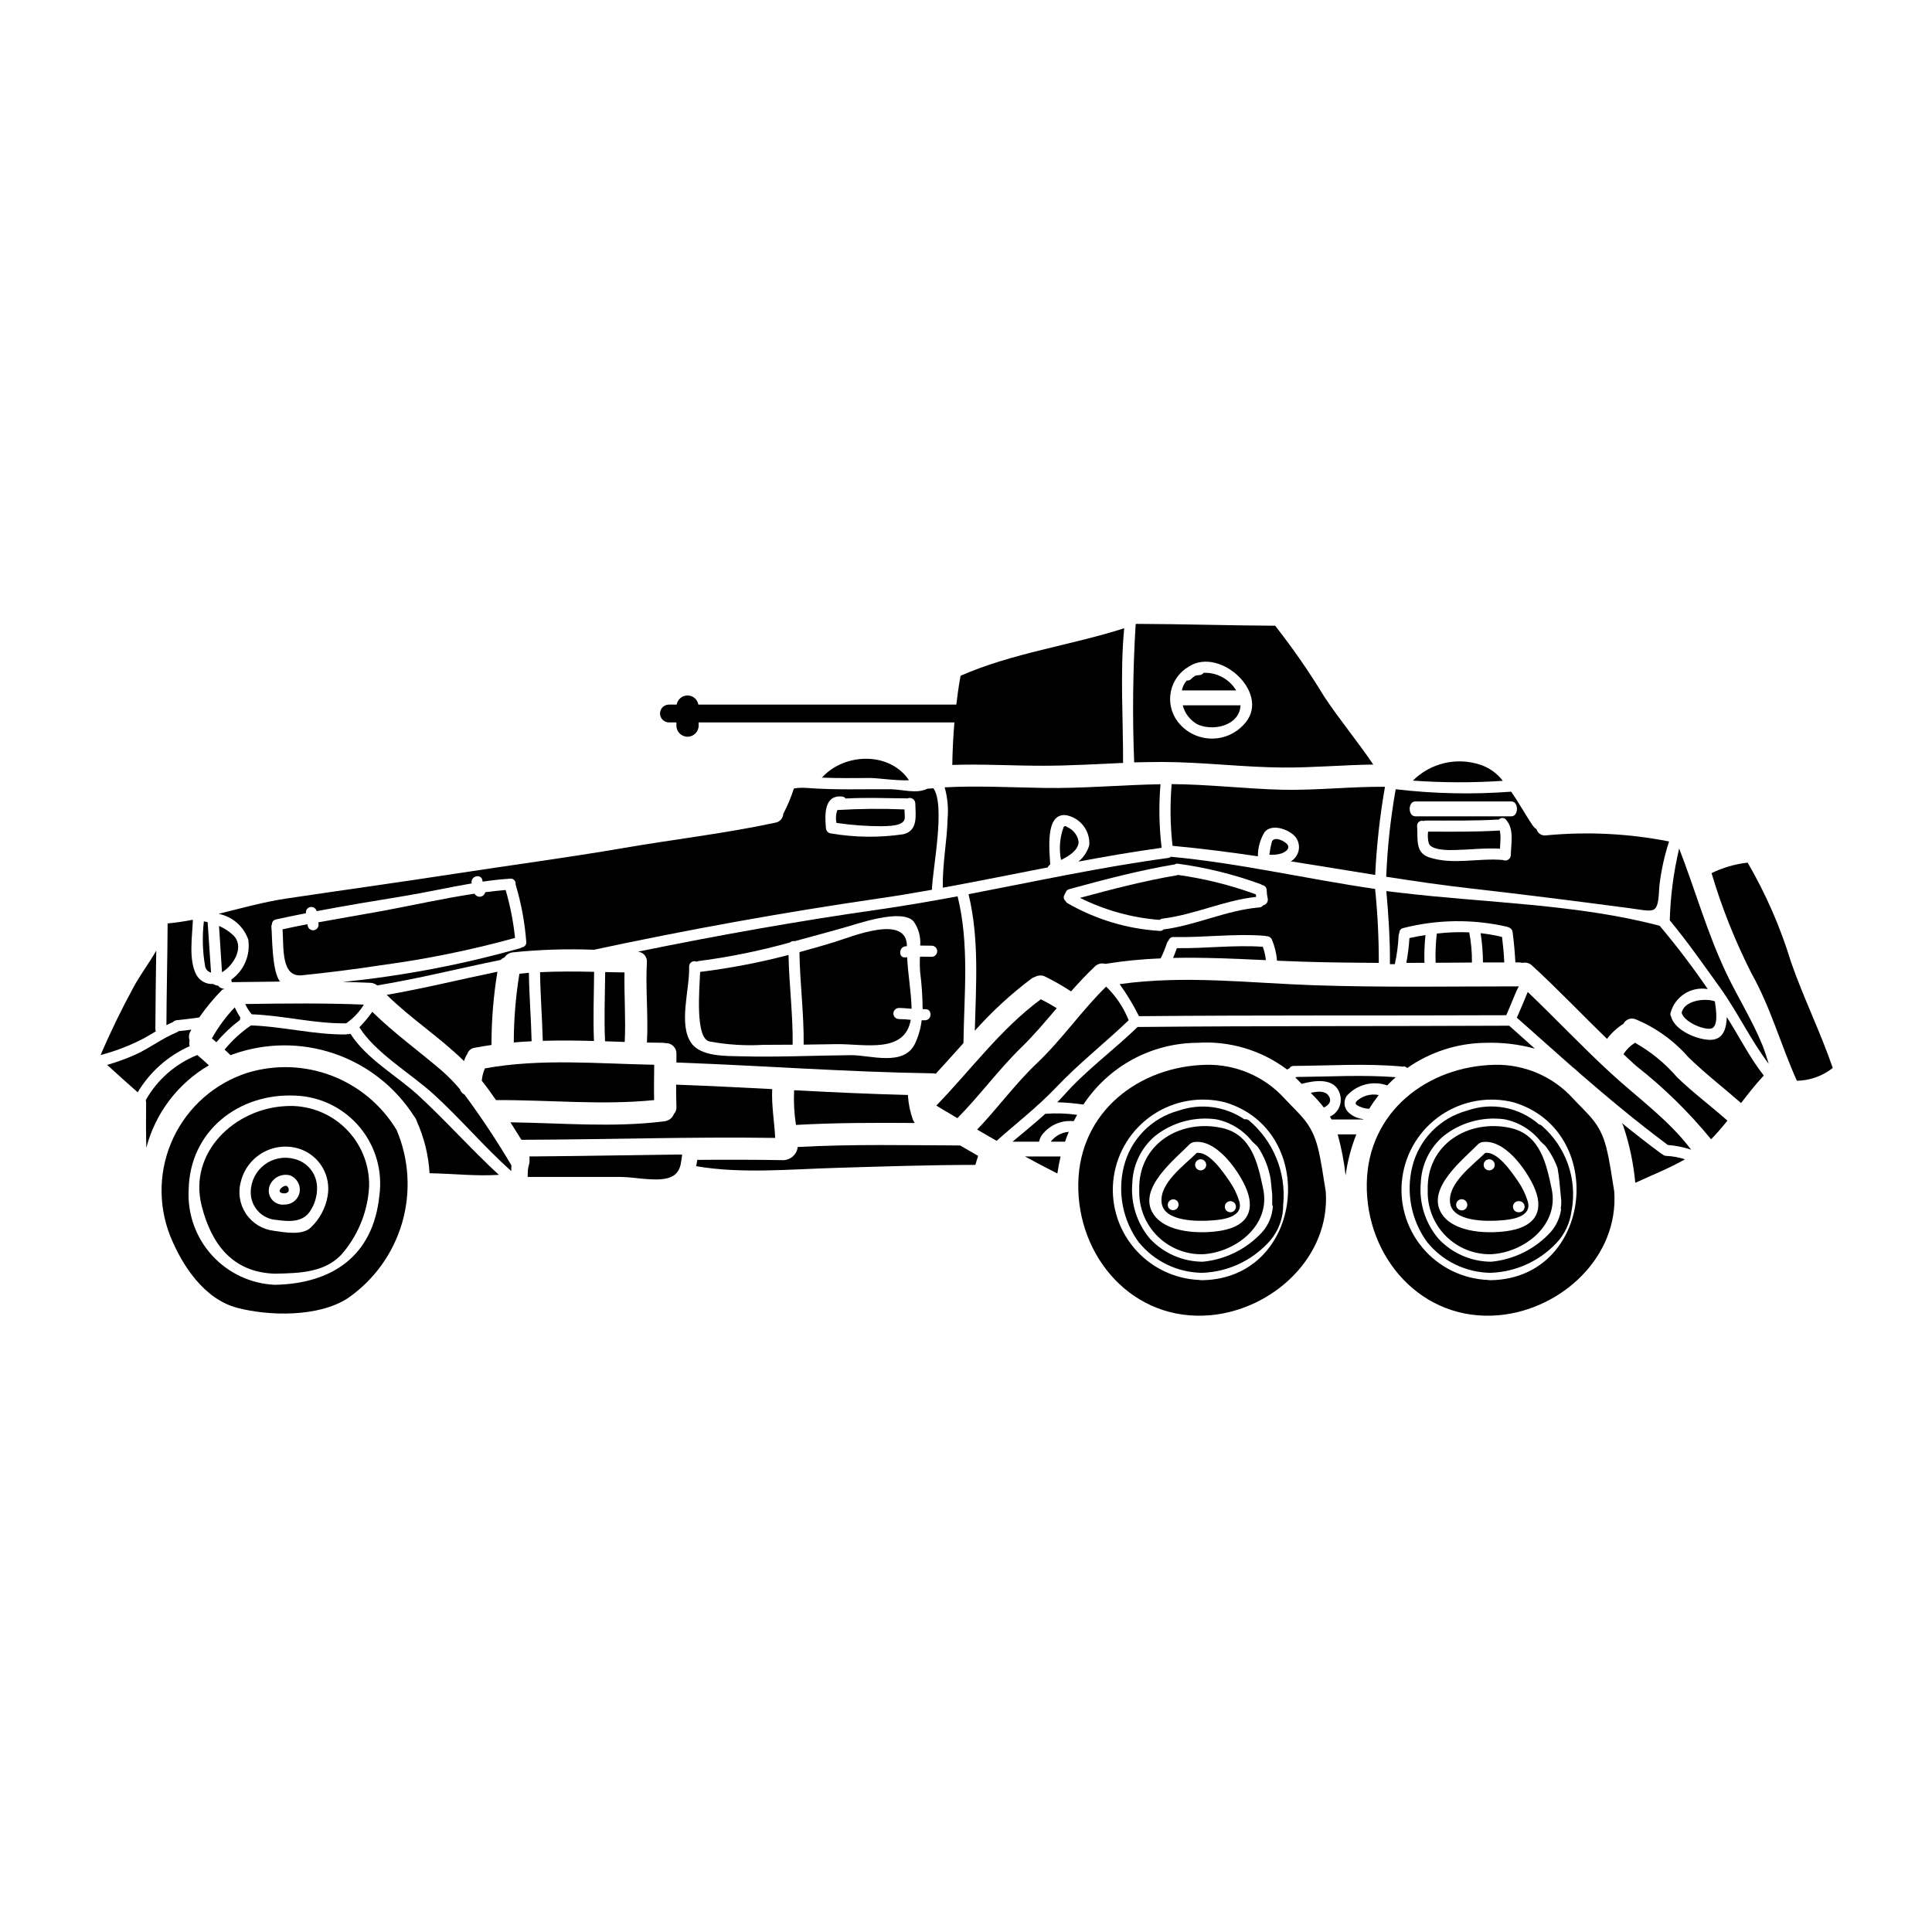 <?xml version="1.0" encoding="UTF-8"?>
<!-- Uploaded to: ICON Repo, www.iconrepo.com, Generator: ICON Repo Mixer Tools -->
<svg fill="#000000" width="800px" height="800px" version="1.1" viewBox="144 144 512 512" xmlns="http://www.w3.org/2000/svg">
 <g>
  <path d="m393.87 379.25c9.312-1.703 18.547-3.586 27.816-5.387 0.109-0.316 0.332-0.582 0.629-0.742-0.195-3.961-1.355-13.508 4.055-13.113v-0.004c3.836 0.633 6.566 4.078 6.297 7.961-0.48 1.719-1.488 3.246-2.883 4.367 7.312-1.371 14.621-2.625 21.996-3.644 0.023-0.023 0.043-0.051 0.059-0.078-0.668-5.57-0.77-11.191-0.297-16.781-10.312 0.176-20.621 1.156-30.934 0.98-8.781-0.137-17.523-0.625-26.266-0.156h0.004c0.754 2.66 1.02 5.438 0.785 8.195-0.145 6.094-1.434 12.293-1.262 18.402z"/>
  <path d="m361.82 350.08c4.273 0.176 8.547 0.117 12.84 0.098 1.703-0.02 6.547 0.723 10.234 0.605-5.094-7.66-17.133-7.309-23.074-0.703z"/>
  <path d="m377.64 362.96c1.316-0.078 6.176 0.137 6.137-2.293 0-0.723-0.059-1.43-0.078-2.156v-0.004c-5.93-0.25-11.871-0.195-17.797 0.16-0.387 1.094-0.469 2.273-0.238 3.41 3.965 0.586 7.969 0.879 11.977 0.883z"/>
  <path d="m451.95 345.93c10.703 0.02 21.305 1.395 32.008 1.473 7.957 0.059 15.996-0.688 23.973-0.789-4.156-6.152-8.918-11.84-13.016-18.031-3.945-6.508-8.281-12.773-12.988-18.758-12.27-0.059-24.52-0.453-36.773-0.492-0.066 0.027-0.129 0.062-0.191 0.098-0.75 12.188-0.883 24.406-0.395 36.605 2.465-0.047 4.91-0.105 7.383-0.105zm7.113-25.285c8.371-5.453 22.348 7.586 14.41 15.523-2.309 2.438-5.566 3.734-8.918 3.547-3.348-0.184-6.449-1.832-8.473-4.508-1.711-2.269-2.363-5.168-1.793-7.953 0.57-2.785 2.309-5.191 4.773-6.609z"/>
  <path d="m209.79 392.99c0.621 4.109-1.121 8.219-4.508 10.629 0.039 0.211 0.098 0.449 0.137 0.664 0.051-0.012 0.105-0.012 0.156 0 4.234-0.059 8.457-0.113 12.664-0.156-2.25-2.508-2.098-12.82-2.309-14.328h-0.004c-0.039-0.297 0.012-0.594 0.141-0.863-0.004-0.625 0.441-1.16 1.055-1.273 2.629-0.59 5.293-1.117 7.957-1.645-0.109-0.719 0.324-1.406 1.02-1.613 0.781-0.215 1.59 0.242 1.805 1.02-0.004 0.016-0.004 0.027 0 0.039 7.703-1.449 15.465-2.754 23.168-4 6.019-1 11.957-2.336 17.938-3.348 0-0.027-0.004-0.055-0.02-0.078-0.355-1.848 2.469-2.629 2.844-0.789 0 0.137 0.059 0.277 0.078 0.395 2.43-0.355 4.859-0.645 7.332-0.789v0.004c0.402-0.039 0.797 0.109 1.07 0.406s0.391 0.703 0.32 1.102c0 0.02 0.02 0.039 0.02 0.059 1.484 4.969 2.43 10.082 2.82 15.25 0.051 0.703-0.477 1.316-1.18 1.371-0.113 0.09-0.238 0.16-0.371 0.215-15.402 4.363-31.16 7.359-47.086 8.961 2.434 0.059 4.883 0.117 7.332 0.234 0.656 0.02 1.285 0.262 1.785 0.688 11.02-1.801 21.836-4.547 32.754-6.762v-0.004c0.262-0.301 0.598-0.523 0.98-0.645 0.496-0.762 1.309-1.262 2.215-1.352 7.144-0.738 14.328-0.969 21.504-0.688 24.93-5.352 50.027-9.875 75.293-13.566 4.781-0.684 9.523-1.488 14.27-2.332 0.137-5.434 3.648-22.25 0.395-26.895-0.453 0.039-0.902 0.059-1.355 0.098h-0.211c-2.824 1.453-6.691 0.195-9.766 0.156-7.367-0.059-14.719 0.234-22.07-0.336h-0.137l-0.004 0.004c-1.145-0.113-2.301-0.066-3.434 0.141-0.738 2.316-1.684 4.566-2.82 6.723-0.062 1.18-0.949 2.156-2.117 2.332-13.23 2.863-26.91 4.41-40.281 6.723-14.801 2.547-29.719 4.508-44.574 6.801-14.859 2.297-29.867 4.359-44.805 6.59-5.961 0.906-11.918 2.57-17.859 4.039 3.644 0.719 6.633 3.316 7.859 6.82zm157.34-37.906c0.391 0.035 0.75 0.227 1 0.527 5.391-0.312 10.766-0.059 16.137-0.039 0.059 0 0.098 0.039 0.156 0.039 0.453-0.223 0.984-0.199 1.418 0.055 0.43 0.258 0.703 0.719 0.723 1.219 0.059 3.117 0.824 7.215-3.148 8.195-6.332 0.941-12.77 0.875-19.074-0.195-0.801-0.027-1.445-0.672-1.469-1.473-0.27-3.371-0.582-8.781 4.258-8.328z"/>
  <path d="m454.5 351.8c-0.461 5.445-0.383 10.922 0.238 16.352 7.566 0.703 15.109 1.664 22.621 2.781h-0.004c-0.02-2.266 0.598-4.496 1.785-6.43 1.969-2.391 6.547-0.645 8.137 1.254 0.797 0.988 1.125 2.277 0.898 3.523-0.227 1.25-0.988 2.34-2.082 2.984 7.445 1.18 14.898 2.414 22.344 3.609h0.004c0.371-7.836 1.238-15.641 2.59-23.367-8.996-0.074-18.055 0.961-27.051 0.789-9.859-0.238-19.66-1.438-29.48-1.496z"/>
  <path d="m455.89 395.27c-0.316 0.863-0.648 1.742-1.02 2.586 8.191-0.172 16.367 0.215 24.602 0.59l-0.004 0.004c-0.117-1.215-0.395-2.406-0.824-3.543-7.602-0.527-15.168 0.473-22.754 0.363z"/>
  <path d="m462.98 322.3c-0.254 0.363-0.66 0.59-1.102 0.605-0.387 0.027-0.773 0.086-1.152 0.18-0.387 0.238-0.742 0.531-1.059 0.859-0.297 0.312-0.73 0.461-1.156 0.395-0.672 0.738-1.121 1.648-1.297 2.625h14.383c-1.809-3.004-5.113-4.793-8.617-4.664z"/>
  <path d="m461.24 335.91c3.703 1.824 10.312 0.742 11.391-4 0.059-0.332 0.098-0.664 0.113-1h-15.305c0.535 2.113 1.91 3.914 3.801 5z"/>
  <path d="m194.25 421.25c-0.117-0.484-0.117-0.988 0-1.473-0.273-0.75-0.227-1.578 0.137-2.293 0.098-0.215 0.234-0.414 0.336-0.609-1.137 0.137-2.273 0.254-3.41 0.395-0.152 0.148-0.332 0.262-0.531 0.332-3.82 1.574-7.215 4.234-11.02 5.938h-0.004c-2.391 1.062-4.852 1.953-7.367 2.668 2.684 2.43 5.367 4.879 8.098 7.269 3.219-5.394 8.023-9.668 13.762-12.227z"/>
  <path d="m484.98 367.59c-1.02-1-3.543-2-3.961-0.371-0.277 1.082-0.484 2.184-0.625 3.293 1.031 0.078 2.066-0.02 3.059-0.297 1.02-0.293 2.805-1.371 1.527-2.625z"/>
  <path d="m185.29 417.32c-0.082-0.199-0.121-0.414-0.117-0.629 0.02-6.918 0.137-13.84 0.234-20.758-1.887 3.312-4.25 6.391-6.078 9.785-3.176 5.879-6.059 11.762-8.66 17.875l0.004-0.004c4.012-1.047 7.894-2.551 11.562-4.484 1.035-0.57 2.07-1.199 3.055-1.785z"/>
  <path d="m219.81 458.25c-0.297 0-0.156-0.039-0.355 0.039-0.445 0.152-0.84 0.426-1.137 0.789-0.664 0.867 0.355 1.215 1.078 1.18 0.328-0.004 0.648-0.121 0.902-0.328 0.039 0 0.137-0.195 0.156-0.195 0-0.098 0.039-0.254 0.059-0.316 0.043-0.438-0.148-0.863-0.508-1.121 0 0-0.195-0.047-0.195-0.047z"/>
  <path d="m199.36 426.32c-1-0.922-2.016-1.844-3.074-2.727v-0.004c-5.785 2.312-10.605 6.531-13.664 11.957 0.062 0.238 0.094 0.484 0.098 0.73-0.02 3.961-0.059 7.918 0.059 11.879 2.414-9.191 8.379-17.047 16.582-21.836z"/>
  <path d="m205.81 391.84c-1.102-1.031-2.375-1.863-3.766-2.453 0.273 4.078 0.508 8.176 0.789 12.273 3.25-1.941 6.016-6.879 2.977-9.82z"/>
  <path d="m201.34 420.2c1.859-2.195 3.957-4.176 6.254-5.906-0.008-0.207 0.023-0.414 0.098-0.609-0.555-0.871-1.055-1.781-1.488-2.723-2.356 2.477-4.391 5.246-6.055 8.234 0.41 0.316 0.801 0.668 1.191 1.004z"/>
  <path d="m210.71 412.8c8.367 0.316 16.531 2.492 24.934 2.394 0 0 0.039 0.02 0.059 0.02h0.004c1.902-1.312 3.508-3.008 4.723-4.981-10.469-0.434-20.957-0.316-31.441-0.156 0.445 0.984 1.027 1.898 1.723 2.723z"/>
  <path d="m199.93 401.75c-0.336-4.453-0.57-8.918-0.902-13.383-0.336-0.078-0.668-0.137-1-0.195h0.004c-0.469 3.965-0.359 7.981 0.328 11.918 0.156 0.812 0.77 1.461 1.57 1.66z"/>
  <path d="m227.37 390.48c-0.371 0.105-0.773 0.055-1.109-0.137-0.34-0.191-0.586-0.508-0.691-0.883-0.035-0.172-0.062-0.348-0.078-0.527-2.215 0.395-4.414 0.863-6.606 1.352 0.332 4.84-0.453 12.762 5.152 12.176 6.938-0.723 13.879-1.574 20.777-2.644v-0.004c12.043-1.602 23.965-4.023 35.676-7.254-0.445-4.301-1.277-8.551-2.488-12.699-1.801 0.156-3.606 0.352-5.41 0.586-0.133 0.625-0.641 1.098-1.273 1.184-0.633 0.09-1.25-0.227-1.547-0.789-8.328 1.23-16.641 3.148-24.855 4.644-5.488 1-11.02 1.922-16.562 2.941l-0.004-0.004c0.023 0.09 0.039 0.184 0.039 0.277 0.188 0.77-0.262 1.551-1.02 1.781z"/>
  <path d="m190.72 414.38c1.969-0.234 4.117-0.434 6.078-0.746h-0.004c1.828-2.625 3.875-5.09 6.117-7.367 0.059-0.059 0.547-0.098 0.547-0.156-1.969-0.527-1.156-0.789-1.801-0.922-0.41-0.051-0.801-0.199-1.141-0.43-1.852 0.141-3.617-0.82-4.504-2.453-2.098-4.078-1.039-10.078-0.902-14.562-2.234 0.43-4.453 0.762-6.691 0.98-0.039 8.977-0.277 17.977-0.316 26.949 0.547-0.293 1.117-0.547 1.703-0.789h0.004c0.234-0.27 0.555-0.445 0.91-0.504z"/>
  <path d="m542.06 392.3c-1.875-0.453-3.773-0.785-5.684-1 0.406 2.566 0.613 5.16 0.625 7.762h5.648c-0.098-2.273-0.316-4.508-0.59-6.762z"/>
  <path d="m524.77 391.4c-0.301 2.57-0.406 5.156-0.312 7.742l9.625-0.059h-0.004c0.035-2.684-0.207-5.363-0.723-8-2.867-0.121-5.738-0.016-8.586 0.316z"/>
  <path d="m521.77 391.8c-1.434 0.211-2.844 0.488-4.254 0.789v-0.004c-0.137 2.211-0.414 4.41-0.82 6.586 1.605 0 3.215-0.02 4.801-0.02-0.086-2.453 0.008-4.91 0.273-7.352z"/>
  <path d="m329.54 401.57c-0.195 4.84-1.336 17.484 2.449 18.426v-0.004c4.703 0.879 9.496 1.184 14.273 0.902 2.606 0 5.211-0.02 7.801-0.039 0.098-7.938-0.941-15.84-1.098-23.777-7.703 2.012-15.527 3.512-23.426 4.492z"/>
  <path d="m445.48 416.16c-6.297 6.098-13.68 11.484-19.465 18.016-0.59 0.664-1.215 1.312-1.824 1.941 2.316 0.062 4.629 0.266 6.922 0.605 6.691-10.152 18.008-16.293 30.164-16.367 8.531-0.57 16.984 1.941 23.816 7.086 0.195-0.098 0.395-0.215 0.605-0.316h0.004c0.23-0.414 0.68-0.664 1.156-0.645 9.547-0.059 19.074-0.707 28.598 0.152l0.156 0.059c0.473-0.16 0.992-0.02 1.316 0.355 6.094-4.285 13.348-6.617 20.797-6.691 4.398-0.137 8.789 0.387 13.031 1.547-2.269-2.019-4.527-4.039-6.801-6.078-0.023 0.008-0.051 0.008-0.078 0-32.789 0.156-65.566 0.02-98.34 0.336-0.02 0.008-0.043 0.008-0.059 0z"/>
  <path d="m575.29 384.6c7.664 1 8.035 2.156 8.465-5.859v-0.004c0.465-3.988 1.324-7.922 2.566-11.738-10.691-2.109-21.629-2.656-32.48-1.629-1.164 0.227-2.309-0.469-2.644-1.609-0.344-0.215-0.641-0.492-0.879-0.82-1.645-2.312-3.586-5.879-5.84-9.137h-0.004c-10.195 0.766-20.441 0.551-30.598-0.645-1.363 7.664-2.203 15.41-2.512 23.188 7.59 1.18 15.191 2.293 22.797 3.148 13.723 1.559 27.422 3.301 41.129 5.106zm-56.238-28.207h25.48c1.969 0 1.969 3.938 0 3.938h-25.48c-1.961-0.016-1.961-3.938 0-3.938zm3.644 14.801c-3.781-1.254-2.883-5.117-3.148-8.266-0.043-0.438 0.141-0.867 0.484-1.141 0.344-0.273 0.805-0.355 1.219-0.215 0.191-0.074 0.391-0.113 0.59-0.117 6.445 0 12.918 0.098 19.363-0.273h0.004c0.246-0.277 0.602-0.43 0.973-0.418 0.371 0.012 0.719 0.188 0.949 0.48 2.215 2.547 1.297 6.297 1.254 9.367-0.016 0.5-0.285 0.957-0.711 1.215-0.426 0.262-0.953 0.289-1.406 0.078-6.535-0.578-13.203 1.402-19.57-0.711z"/>
  <path d="m542.26 350.93c-1.535-2.023-3.656-3.523-6.074-4.297-3.062-1-6.344-1.133-9.477-0.387-3.133 0.75-6 2.348-8.281 4.625 7.934 0.566 15.895 0.586 23.832 0.059z"/>
  <path d="m440.72 404.81c1.934 2.688 3.644 5.527 5.117 8.488 32.461-0.297 64.902-0.117 97.34-0.254 0-0.098 0-0.059 0.059-0.137 1.156-2.566 2.215-5.547 3.254-7.508h-0.02c-17.641 0-36.031 0.316-54.199-0.297-17.266-0.586-34.379-2.723-51.551-0.293z"/>
  <path d="m541.63 366.62c0.055-0.848-0.004-1.695-0.18-2.527-6.332 0.395-12.664 0.312-18.996 0.293h0.004c-0.137 1.035-0.078 2.086 0.176 3.098 0.723 1.941 5.512 1.824 6.981 1.781 3.981-0.094 7.918-0.586 11.898-0.352 0.059-0.762 0.098-1.531 0.117-2.293z"/>
  <path d="m382.17 411.12c1.137 0 2.273 0.117 3.414 0.215-0.098-4.551-0.98-9.117-1.18-13.66-0.137 0.02-0.297 0.02-0.453 0.039-1.863 0.25-1.844-2.707 0-2.941v0.004c0.129-0.016 0.262-0.023 0.391-0.023 0-8.629-14.504-2.551-19.227-1.098-3.078 0.941-6.156 1.844-9.254 2.664 0.117 8.195 1.215 16.328 1.117 24.52 2.981-0.059 5.938-0.098 8.918-0.137 7.269-0.039 17.898 2.551 19.465-6.445-1.078-0.098-2.137-0.195-3.215-0.195-0.781-0.047-1.391-0.699-1.387-1.48 0.008-0.785 0.629-1.426 1.41-1.461z"/>
  <path d="m275.5 435.54c13.977-0.078 27.914 1.395 41.852 0-0.078-3.148 0-6.25 0.02-9.367-14.996-0.277-30.051-1.723-44.871 0.961-0.449 1.039-0.727 2.148-0.824 3.273 1.316 1.645 2.57 3.371 3.762 5.117z"/>
  <path d="m287.12 401.64c0.074 6.059 0.566 12.109 0.723 18.188 4.508-0.137 9.055-0.078 13.562 0.039-0.254-6.098 0-12.203 0.039-18.324-4.777-0.102-9.562-0.141-14.324 0.098z"/>
  <path d="m414.67 421.57c3.352-3.269 6.352-6.84 9.371-10.387-1.363-0.859-2.769-1.648-4.215-2.359-10.684 7.887-18.523 18.707-27.699 28.176 1.863 1.117 3.723 2.215 5.586 3.328 5.887-5.938 10.918-12.875 16.957-18.758z"/>
  <path d="m309.5 401.7c-1.703 0-3.414-0.059-5.117-0.098-0.059 6.117-0.316 12.23-0.039 18.348l5.215 0.176c0.301-6.156-0.176-12.293-0.059-18.426z"/>
  <path d="m391.97 428.57c2.492-2.703 4.922-5.43 7.352-8.133 0.176-13.016 1.605-26.152-1.551-38.91-6.723 1.254-13.484 2.434-20.285 3.414-21.582 3.074-43.004 6.879-64.355 11.25l0.117 0.059 0.004-0.004c1.359 0.188 2.32 1.422 2.176 2.785-0.375 7.086 0.395 14.168 0.02 21.254 1.371 0.039 2.754 0.059 4.156 0.059 0.273 0 0.508 0.059 0.742 0.098 0.777-0.047 1.535 0.234 2.09 0.777 0.555 0.539 0.859 1.289 0.832 2.066 0 0.762 0 1.527-0.02 2.289 22.641 0.828 45.242 2.531 67.898 2.867 0.281 0 0.559 0.043 0.824 0.129zm-4.117-26.871c0.422 3.231 0.637 6.484 0.648 9.742h0.684c1.902-0.098 1.883 2.844 0 2.941h-0.941l0.004-0.004c-0.25 2.176-0.859 4.297-1.805 6.273-2.961 6.059-11.879 2.941-16.859 2.981-9.762 0.078-19.562 0.57-29.324 0.297-3.859-0.098-10.43 0.117-13.016-3.449-3.586-4.961-0.395-14.41-0.625-20.309l0.004-0.004c-0.016-0.48 0.219-0.934 0.617-1.203 0.402-0.266 0.91-0.309 1.348-0.113 0.152-0.066 0.312-0.121 0.473-0.152 8.203-1.059 16.32-2.711 24.285-4.938 0.363-0.312 0.848-0.441 1.316-0.355 4.328-1.156 8.66-2.363 12.988-3.566 3.352-0.922 15.172-5.176 18.426-1.707 1.348 1.863 1.98 4.156 1.781 6.449 1.039 0.02 2.078 0.039 3.117 0.039 0.781 0.043 1.398 0.688 1.398 1.473 0 0.781-0.617 1.43-1.398 1.469-1.059 0-2.117-0.039-3.172-0.039-0.07 1.391-0.055 2.785 0.051 4.176z"/>
  <path d="m451.3 387.8c0.215-0.191 0.48-0.312 0.762-0.355 8.508-1.039 16.312-4.84 24.836-5.762-0.039-0.215-0.059-0.434-0.078-0.664-6.684-2.449-13.609-4.18-20.66-5.156-0.082 0.047-0.176 0.078-0.27 0.098-8.688 1.469-17.191 3.684-25.68 5.981 6.574 3.281 13.723 5.266 21.051 5.84 0 0 0.02 0.02 0.039 0.02z"/>
  <path d="m434.16 400.12c0.727-0.711 1.781-0.973 2.754-0.684 4.859-0.785 9.762-1.27 14.68-1.453 0.656-1.324 1.211-2.695 1.668-4.098 0.082-0.242 0.223-0.457 0.414-0.625 0.164-0.59 0.719-0.98 1.328-0.941 8.078 0.195 16.113-0.98 24.191-0.316 0.129 0.012 0.254 0.047 0.375 0.098 0.668-0.047 1.293 0.352 1.527 0.98 0.73 1.758 1.18 3.617 1.332 5.512 2.137 0.078 4.289 0.176 6.445 0.25 6.742 0.215 13.641 0.297 20.523 0.336 0.008-6.547-0.316-13.09-0.98-19.602-18.105-2.625-35.91-6.84-54.141-8.527l0.004 0.004c-0.184 0.172-0.418 0.277-0.668 0.309-17.84 2.414-35.32 6.234-52.941 9.609 2.883 11.879 1.969 24.051 1.664 36.184 4.539-5.09 9.566-9.719 15.016-13.82 0.27-0.199 0.578-0.348 0.902-0.434 0.863-0.5 1.922-0.523 2.801-0.059 2.34 1.156 4.606 2.453 6.785 3.887 2.023-2.277 4.082-4.512 6.32-6.609zm-7.824-17.406c-0.414-0.336-0.547-0.906-0.332-1.395 0.098-0.27 0.23-0.523 0.395-0.762 0.129-0.457 0.496-0.812 0.961-0.922 9.168-2.512 18.363-4.938 27.746-6.523 0.055-0.012 0.105-0.012 0.16 0 0.258-0.191 0.582-0.27 0.898-0.219 7.496 1.012 14.855 2.832 21.957 5.43 0.117 0.059 0.23 0.133 0.332 0.215 0.703 0.078 1.23 0.668 1.234 1.375 0.012 0.742 0.105 1.484 0.273 2.211 0.168 0.82-0.359 1.621-1.18 1.785-0.25 0.336-0.641 0.547-1.059 0.57-8.742 0.742-16.719 4.723-25.402 5.84-0.258 0.309-0.664 0.453-1.059 0.375-8.613-0.535-16.98-3.066-24.441-7.394-0.215-0.145-0.383-0.348-0.484-0.586z"/>
  <path d="m281.65 402.05c-0.988 6.019-1.484 12.109-1.488 18.211 1.574-0.137 3.148-0.254 4.723-0.316-0.137-6.059-0.648-12.094-0.723-18.148-0.828 0.074-1.672 0.172-2.512 0.254z"/>
  <path d="m246.49 407.65c6.406 6.328 14.051 11.211 20.469 17.543 0.176-0.492 0.375-0.961 0.586-1.434v0.004c0.074-0.133 0.16-0.258 0.258-0.371 0.266-0.922 1.051-1.598 2-1.727 1.492-0.273 2.981-0.527 4.473-0.742l-0.004-0.004c0.004-0.027-0.004-0.055-0.02-0.078-0.004-6.473 0.52-12.938 1.574-19.324-9.781 2.019-19.492 4.426-29.336 6.133z"/>
  <path d="m384.62 434.18c-10.055-0.254-20.113-0.727-30.168-1.254l-0.004-0.004c-0.148 3.074 0.02 6.156 0.492 9.195 10.504-0.59 20.996-0.59 31.488-0.512-0.156-0.254-0.336-0.508-0.473-0.789v0.004c-0.719-2.004-1.164-4.094-1.328-6.215-0.008-0.156 0.02-0.289-0.008-0.426z"/>
  <path d="m427.02 363.28c-0.395-0.234-0.883-0.609-1.156-0.078v-0.004c-1.016 2.785-1.254 5.793-0.688 8.703 2.231-1.059 4.664-2.723 4.664-4.781-0.23-1.676-1.293-3.117-2.82-3.84z"/>
  <path d="m309.01 450.17c-7.945 0.121-15.848 0.238-23.223 0.293h-1.465l0.004 1.492c-0.031 0.266-0.09 0.531-0.168 0.789-0.156 0.531-0.254 1.082-0.285 1.637l-0.039 1.516h24.336c1.543 0.027 3.086 0.137 4.621 0.324 1.629 0.199 3.266 0.312 4.902 0.34h0.52c4.723-0.094 5.945-2.027 6.336-4.902l0.23-1.691h-1.711c-4.637 0.059-9.355 0.133-14.059 0.203z"/>
  <path d="m584.6 449.91c-0.094-0.031-0.188-0.07-0.277-0.117-3.566-2.644-7.055-5.371-10.504-8.156 0.117 0.234 0.254 0.473 0.355 0.703v0.004c1.648 4.894 2.719 9.969 3.191 15.113 4.254-1.969 8.957-3.82 13.176-6.234h-0.004c-1.609-0.523-3.285-0.828-4.977-0.902-0.363-0.008-0.707-0.156-0.961-0.41z"/>
  <path d="m467.73 442.9c-11.094-2.394-22.191 4.41-21.816 16.531-0.141 4.508 1.578 8.871 4.75 12.078s7.519 4.969 12.027 4.875c8.723-0.434 18.105-7.625 16.07-17.27-1.371-6.418-2.879-14.477-11.031-16.215zm0.312 27.16c-5.469 1.039-15.207 0.844-18.5-4.508-4.117-6.691 6.039-14.504 9.801-18.406h-0.004c0.098-0.066 0.195-0.125 0.297-0.176 0.02-0.039 0.059-0.059 0.078-0.078v-0.004c0.105-0.051 0.215-0.09 0.332-0.117 0.078-0.02 0.117-0.059 0.195-0.078 5.859-1.02 11.562 6.957 13.742 11.645 2.836 6.137 0.793 10.434-5.945 11.719z"/>
  <path d="m569.66 448c-1.664-6.43-4.684-8.469-8.84-12.938v-0.004c-5.301-5.797-12.844-9.035-20.699-8.879-17.84 0.395-33.559 12.406-33.91 31.383-0.375 19.543 14.504 36.871 35.105 34.973 16.387-1.512 31.676-15.352 30.48-32.734-0.664-3.906-1.156-8-2.137-11.801zm-30.422 35.262h-0.156c-0.051 0.008-0.105 0.008-0.156 0h-0.273c-0.113-0.008-0.227-0.027-0.336-0.059-6.754-0.281-13.078-3.41-17.398-8.613-4.32-5.203-6.234-11.988-5.269-18.684 0.965-6.691 4.715-12.664 10.328-16.438 5.613-3.769 12.562-4.988 19.121-3.348 24.996 7.484 21.035 46.539-5.859 47.141z"/>
  <path d="m570.94 428.45c-7.586-6.957-14.621-14.469-22.074-21.566-0.941 2.293-1.883 4.57-2.883 6.82 4.859 4.332 9.727 8.652 14.602 12.957 0.695 0.527 1.352 1.098 1.969 1.711 7.531 6.527 15.191 12.914 23.223 18.895 0.059 0.059 0.078 0.117 0.137 0.156v-0.004c2.129 0.164 4.227 0.586 6.254 1.258-5.902-7.859-14.016-13.602-21.227-20.227z"/>
  <path d="m597.26 419.57c-3.371 0.02-9.465-2.449-10.426-6.211v-0.004c-0.137-0.227-0.191-0.496-0.156-0.762 1.074-4.434 5.41-7.266 9.898-6.473-3.961-5.801-8.215-11.402-12.742-16.777-21.977-5.801-45.969-6.039-68.453-8.723-1.332-0.176-2.664-0.277-3.981-0.473 0.57 6.391 1.02 13.488 0.941 19.367h1.297l0.004 0.004c0.547-2.473 0.883-4.984 1-7.512 0.02-0.27 0.09-0.535 0.195-0.785-0.008-0.621 0.43-1.16 1.039-1.277 9.035-2.312 18.492-2.426 27.578-0.328 0.066 0.02 0.125 0.051 0.18 0.098 0.656 0.129 1.152 0.664 1.23 1.328 0.336 2.668 0.59 5.332 0.727 7.996h0.902v0.004c0.32 0.004 0.637 0.047 0.941 0.137 0.934-0.227 1.922 0.047 2.606 0.723 6.82 6.254 13.195 12.988 19.836 19.41 1.199-1.582 2.676-2.938 4.356-4 0.594-1.152 1.961-1.676 3.172-1.215 5.402 2.234 10.211 5.691 14.055 10.094 4.414 4.309 9.312 8.078 13.938 12.133 1.922-2.512 3.859-4.981 6.019-7.293-3.801-4.859-6.488-10.332-9.801-15.504-0.09 3.047-0.941 6.023-4.356 6.043z"/>
  <path d="m577.29 420.34c-1.227 0.77-2.273 1.801-3.059 3.019 1.152 1.078 2.289 2.191 3.508 3.231 7.258 5.707 13.867 12.188 19.719 19.332 1.531-1.574 2.961-3.234 4.328-4.941-4.394-3.902-9.117-7.41-13.332-11.488-3.16-3.676-6.941-6.773-11.164-9.152z"/>
  <path d="m469.81 457.01c-1.664-2.394-5.348-7.918-8.66-7.477-3.348 3.332-9.938 7.996-9.309 13.195 0.586 5.117 9.781 4.981 13.504 4.684 2.723-0.195 8.266-0.863 7.086-5v-0.004c-0.586-1.926-1.469-3.75-2.621-5.398zm-15.914 7.328-0.078-0.078c-0.492-0.586-0.457-1.449 0.082-1.988 0.543-0.543 1.406-0.578 1.992-0.086l0.074 0.078c0.516 0.582 0.488 1.461-0.059 2.012-0.551 0.547-1.43 0.578-2.012 0.062zm8.293-10.176c-0.812 0-1.469-0.656-1.469-1.469s0.656-1.469 1.469-1.469 1.469 0.656 1.469 1.469-0.656 1.469-1.469 1.469zm7.871 11.098c-0.812 0-1.469-0.66-1.469-1.469 0-0.812 0.656-1.473 1.469-1.473s1.473 0.66 1.473 1.473c0 0.809-0.66 1.469-1.473 1.469z"/>
  <path d="m500.86 434.46c2.633-2.992 6.797-4.125 10.582-2.879 0.059 0 0.098 0.059 0.156 0.078 0.723-0.762 1.512-1.488 2.293-2.195-8.762-0.664-17.543-0.133-26.348-0.055h0.004c-0.078 0.059-0.164 0.109-0.25 0.152 0.547 0.57 1.098 1.137 1.645 1.668 3.512-0.941 8.82-1.727 10.137 2.684h-0.004c0.781 2.379-0.352 4.961-2.629 6 0.156 0.254 0.297 0.508 0.434 0.762h8.332l0.055-0.117c-1.531-0.137-2.969-0.809-4.051-1.902-1.066-1.152-1.211-2.879-0.355-4.195z"/>
  <path d="m503.52 436.82c0.996 0.641 2.148 0.996 3.332 1.02 0.777-1.262 1.621-2.477 2.527-3.644-2.121-0.434-4.32 0.188-5.902 1.664-0.121 0.137-0.195 0.309-0.211 0.488 0.02 0.055 0.031 0.117 0.035 0.176 0 0-0.035 0-0.035-0.039 0.051 0.133 0.141 0.25 0.254 0.336z"/>
  <path d="m500.6 455.5c0.492-3.731 1.449-7.383 2.844-10.879h-4.941c0.984 3.566 1.688 7.203 2.098 10.879z"/>
  <path d="m496.04 434.31c-0.941-1.297-2.922-1.117-4.684-0.688h-0.004c1.25 1.215 2.414 2.508 3.488 3.879 1.336-0.645 2.258-1.688 1.199-3.191z"/>
  <path d="m493.21 448c-1.668-6.43-4.688-8.469-8.84-12.938v-0.004c-5.301-5.797-12.844-9.031-20.699-8.879-17.84 0.395-33.559 12.406-33.914 31.383-0.375 19.543 14.504 36.871 35.105 34.973 16.391-1.512 31.676-15.352 30.484-32.734-0.668-3.906-1.156-8-2.137-11.801zm-30.422 35.262h-0.156c-0.051 0.008-0.105 0.008-0.156 0h-0.277c-0.113-0.008-0.227-0.027-0.336-0.059-6.762-0.273-13.094-3.398-17.422-8.605-4.332-5.203-6.25-12-5.285-18.699s4.727-12.676 10.348-16.449c5.625-3.769 12.582-4.981 19.148-3.328 24.988 7.484 21.027 46.539-5.863 47.141z"/>
  <path d="m546.26 457.01c-1.664-2.394-5.352-7.918-8.66-7.477-3.352 3.332-9.938 7.996-9.312 13.195 0.59 5.117 9.781 4.981 13.504 4.684 2.727-0.195 8.266-0.863 7.086-5v-0.004c-0.582-1.926-1.465-3.75-2.617-5.398zm-15.918 7.328-0.078-0.078c-0.52-0.582-0.492-1.469 0.059-2.019 0.551-0.551 1.438-0.578 2.019-0.059l0.078 0.078c0.574 0.574 0.574 1.504 0 2.078-0.574 0.574-1.504 0.574-2.078 0zm8.312-10.176c-0.812 0-1.469-0.656-1.469-1.469s0.656-1.469 1.469-1.469 1.469 0.656 1.469 1.469-0.656 1.469-1.469 1.469zm7.84 11.094v0.004c-0.402 0.02-0.797-0.125-1.09-0.402-0.293-0.277-0.457-0.664-0.457-1.066 0-0.406 0.164-0.793 0.457-1.07 0.293-0.277 0.688-0.422 1.09-0.402 0.402-0.02 0.797 0.125 1.09 0.402s0.461 0.664 0.461 1.07c0 0.402-0.168 0.789-0.461 1.066s-0.688 0.422-1.09 0.402z"/>
  <path d="m544.18 442.9c-11.094-2.394-22.188 4.41-21.816 16.531h-0.004c-0.137 4.508 1.578 8.871 4.754 12.078 3.172 3.207 7.519 4.969 12.027 4.875 8.723-0.434 18.105-7.625 16.074-17.27-1.375-6.418-2.894-14.477-11.035-16.215zm0.316 27.16c-5.473 1.039-15.211 0.844-18.5-4.508-4.117-6.691 6.035-14.504 9.801-18.406h-0.004c0.094-0.066 0.191-0.125 0.293-0.176 0.02-0.039 0.059-0.059 0.078-0.078v-0.004c0.105-0.051 0.219-0.094 0.336-0.117 0.078-0.02 0.117-0.059 0.195-0.078 5.859-1.02 11.562 6.957 13.742 11.645 2.836 6.137 0.797 10.434-5.945 11.719z"/>
  <path d="m589.66 412.42c0.664 2.363 5.469 4.43 7.606 4.191 2.234-0.23 1.551-4.879 1.18-7.25-2.668-0.961-8.199-0.199-8.785 3.059z"/>
  <path d="m209.54 428.31c-8.617 2.777-15.699 8.996-19.574 17.176-3.871 8.184-4.188 17.605-0.871 26.027 3.148 7.84 8.996 16.738 17.711 19.055 8.566 2.269 21.68 2.488 29.363-2.531 6.957-4.809 12.043-11.867 14.398-19.988 2.356-8.117 1.84-16.801-1.457-24.586-3.965-6.574-10.012-11.637-17.18-14.383-7.168-2.746-15.051-3.016-22.391-0.77zm34.992 32.559c-1.648 16.09-12.625 23.305-27.641 23.617-6.375-0.262-12.383-3.062-16.684-7.781-4.301-4.715-6.539-10.957-6.211-17.328 0.234-15.699 13.328-25.777 28.34-25.027v-0.004c6.582 0.262 12.746 3.293 16.973 8.344 4.227 5.055 6.125 11.656 5.223 18.18z"/>
  <path d="m254.84 434.27c-5.703-5.215-13.801-9.688-17.977-16.332-0.262 0.125-0.559 0.168-0.844 0.121-0.117 0.047-0.242 0.07-0.371 0.078-8.488 0.098-16.719-2.117-25.172-2.394l-0.059 0.059h0.004c-2.586 1.785-4.91 3.926-6.902 6.356 0.551 0.488 1.078 0.98 1.574 1.488 0.211-0.078 0.43-0.172 0.645-0.25l0.004-0.004c8.68-3.09 18.148-3.148 26.863-0.164 8.719 2.981 16.168 8.828 21.133 16.59 0.176 0.211 0.328 0.441 0.453 0.684 0.152 0.254 0.266 0.531 0.336 0.824 1.918 4.289 3.039 8.895 3.309 13.586 6.098 0.117 12.273 0.824 18.371 0.43-7.391-6.801-13.965-14.27-21.367-21.07z"/>
  <path d="m601.5 401.93c-5.078-10.684-8.234-22.043-12.504-33.062h-0.004c-1.477 6.246-2.309 12.621-2.488 19.035 4.723 5.684 8.938 11.742 13.273 17.758 4.684 6.527 8.117 13.879 12.957 20.285-0.512-1.664-1.02-3.332-1.668-4.941-2.707-6.664-6.488-12.621-9.566-19.074z"/>
  <path d="m618.63 398.93c-2.797-9.191-6.652-18.027-11.488-26.324-3.324 0.375-6.559 1.316-9.566 2.781 2.719 9.156 6.262 18.043 10.586 26.559 5.195 9.273 7.762 19.016 12.035 28.461 3.453-0.051 6.797-1.242 9.504-3.387-3.269-9.547-7.762-18.562-11.07-28.09z"/>
  <path d="m222 451.13c-2.723-0.734-5.629-0.176-7.883 1.516-2.258 1.688-3.609 4.324-3.664 7.141-0.121 3.969 2.949 7.305 6.91 7.516 3.375 0.473 7.137 0.684 9.055-2.703 1.039-1.699 1.598-3.652 1.605-5.644 0.082-3.699-2.426-6.957-6.023-7.824zm-2.609 12.09c-1.312 0.164-2.617-0.383-3.418-1.438-0.801-1.055-0.977-2.457-0.461-3.68 0.898-2.086 3.195-3.195 5.391-2.606 1.656 0.668 2.688 2.336 2.547 4.117-0.211 2.074-1.977 3.641-4.059 3.606z"/>
  <path d="m265.85 432.61c-1.453-1.723-3.031-3.332-4.723-4.824-6.137-5.273-12.703-9.977-18.465-15.641-1.039 1.445-2.18 2.812-3.414 4.098 4.137 6.723 13.801 12.387 19.66 17.738 7.156 6.527 13.332 13.879 20.562 20.363 0-0.508 0.039-1.039 0.059-1.527v0.004c-3.816-6.445-7.957-12.691-12.406-18.719-0.609-0.305-1.07-0.844-1.273-1.492z"/>
  <path d="m219.59 437.14c-13.328 0.684-25.719 12.203-22.152 26.402 2.609 10.312 8.312 17.68 19.449 17.996 6.547-0.141 13.863-0.219 18.348-5.965 3.941-4.875 6.246-10.871 6.582-17.133 0.148-5.859-2.18-11.504-6.41-15.559-4.227-4.055-9.969-6.141-15.816-5.742zm11.234 23.836c-0.547 3.168-2.102 6.078-4.43 8.301-2.254 2.215-7.059 1.297-9.801 0.902v-0.004c-3.004-0.34-5.707-1.984-7.391-4.492-1.688-2.508-2.188-5.633-1.371-8.543 0.812-3.324 2.992-6.152 6-7.789 3.004-1.637 6.562-1.934 9.797-0.812 5.109 1.836 8.148 7.09 7.195 12.438z"/>
  <path d="m421.02 439.17c-2.82 2.566-5.762 4.922-8.684 7.387h7.019v0.004c0.199-0.969 0.691-1.852 1.41-2.527 1.984-2.148 4.875-3.223 7.781-2.902 0.297-0.57 0.59-1.137 0.902-1.688-2.793-0.395-5.617-0.484-8.43-0.273z"/>
  <path d="m424.21 454.99c0.23-1.531 0.508-3.039 0.863-4.512h-9.445c2.836 1.551 5.703 3.047 8.582 4.512z"/>
  <path d="m422.53 446.46c-0.02 0.039-0.039 0.059-0.059 0.098h3.766c0.293-0.883 0.645-1.742 1-2.606-1.445 0.105-2.82 0.691-3.898 1.664-0.297 0.25-0.57 0.535-0.809 0.844z"/>
  <path d="m443.11 414.38c-1.332-3.363-3.367-6.406-5.973-8.918-6.531 6.387-11.668 13.977-18.309 20.266-5.781 5.492-10.426 11.938-15.879 17.621 1.703 1 3.434 2 5.156 2.981 5.332-4.723 10.859-8.996 15.84-14.23 5.969-6.289 12.895-11.719 19.164-17.719z"/>
  <path d="m349.43 445.56c-0.211-4.328-1-8.586-0.789-12.938-8.484-0.449-16.977-0.863-25.461-1.18 0 1.926 0 3.863 0.078 5.805 0.066 0.707-0.168 1.41-0.645 1.938-0.41 1.078-1.387 1.84-2.531 1.969-13.582 1.723-27.16 0.449-40.812 0.273 0.98 1.531 1.945 3.074 2.906 4.629 22.426-0.062 44.828-0.828 67.254-0.496z"/>
  <path d="m355.37 447.97v0.312c-0.359 1.773-1.875 3.082-3.684 3.176-7.625-0.137-15.25-0.137-22.895-0.078-0.078 0.59-0.195 1.137-0.312 1.668 11.973 2.074 25.148 0.789 37.164 0.449 12.348-0.375 25.285-0.789 36.832-0.789 0.23-0.789 0.488-1.605 0.742-2.394-1.605-0.922-3.199-1.84-4.781-2.754-14.367-0.059-28.715-0.375-43.066 0.41z"/>
  <path d="m321.28 335.45h1.969v0.84-0.004c0 1.633 1.32 2.953 2.953 2.953 1.629 0 2.949-1.32 2.949-2.953v-0.836h67.777c-0.316 3.742-0.504 7.496-0.562 11.262 8.078-0.273 16.137 0.234 24.266 0.215 7 0 13.996-0.449 20.996-0.742 0.039-11.762-0.824-23.953 0.297-35.695-14.352 4.606-29.48 6.508-43.359 12.594-0.473 2.535-0.828 5.086-1.133 7.641h-68.359c-0.242-1.398-1.453-2.418-2.871-2.418s-2.633 1.02-2.875 2.418h-2.047c-1.305 0-2.359 1.055-2.359 2.359 0 1.305 1.055 2.363 2.359 2.363z"/>
  <path d="m475.02 440.95c-0.344-0.297-0.805-0.414-1.25-0.324-5.121-3.473-11.582-4.324-17.43-2.297-3.519 0.949-6.719 2.824-9.27 5.426-2.551 2.602-4.359 5.84-5.238 9.375-1.719 6.941-0.281 14.281 3.934 20.055 4.109 5.066 10.254 8.043 16.777 8.125 6.66-0.219 12.961-3.074 17.516-7.938 2.613-2.742 4.047-6.398 3.992-10.188 0.02-0.07 0.031-0.141 0.039-0.211 0.727-8.379-2.656-16.59-9.07-22.023zm6.086 19.207 0.039 0.453c0 0.789 0.031 1.574 0 2.363-0.016 0.25 0.043 0.504 0.168 0.723-0.152 2.555-1.164 4.984-2.879 6.887-4.094 4.441-9.684 7.215-15.699 7.785-5.277-0.023-10.312-2.207-13.934-6.043-3.512-4.125-5.215-9.492-4.723-14.887 0.184-4.793 2.371-9.289 6.031-12.391 4.555-3.602 10.379-5.199 16.137-4.43 3.797 0.758 7.199 2.844 9.598 5.883 0.473 0.469 0.98 0.922 1.465 1.391v-0.004c1.738 2.59 2.902 5.519 3.422 8.594 0.156 1.328 0.277 2.625 0.375 3.676z"/>
  <path d="m551.83 441.96c-2.566-2.242-5.684-3.758-9.027-4.394-3.348-0.641-6.801-0.379-10.012 0.762-3.519 0.949-6.719 2.824-9.27 5.426-2.551 2.602-4.359 5.84-5.238 9.375-1.727 6.941-0.281 14.285 3.934 20.055 4.109 5.066 10.254 8.043 16.777 8.125 6.66-0.219 12.961-3.074 17.516-7.938 2.195-2.34 3.586-5.32 3.957-8.508 0.023-0.047 0.043-0.098 0.055-0.148 1.48-8.355-1.547-16.867-7.969-22.41-0.207-0.18-0.457-0.297-0.723-0.344zm5.723 18.195c0.074 0.789 0.133 1.48 0.191 1.969 0.016 0.309 0.016 0.617 0 0.93-0.035 0.293-0.039 0.578-0.086 0.871v-0.004c-0.035 0.223-0.023 0.453 0.035 0.672-0.34 2.231-1.32 4.312-2.824 5.996-4.094 4.441-9.688 7.211-15.699 7.781-5.273-0.023-10.305-2.211-13.922-6.047-3.516-4.125-5.219-9.488-4.723-14.883 0.184-4.793 2.371-9.289 6.031-12.391 4.555-3.602 10.379-5.199 16.137-4.43 3.797 0.754 7.199 2.84 9.598 5.879 0.375 0.395 0.789 0.73 1.18 1.105h0.004c1.422 1.812 2.539 3.844 3.309 6.016 0.379 2.199 0.605 4.723 0.77 6.535z"/>
 </g>
</svg>